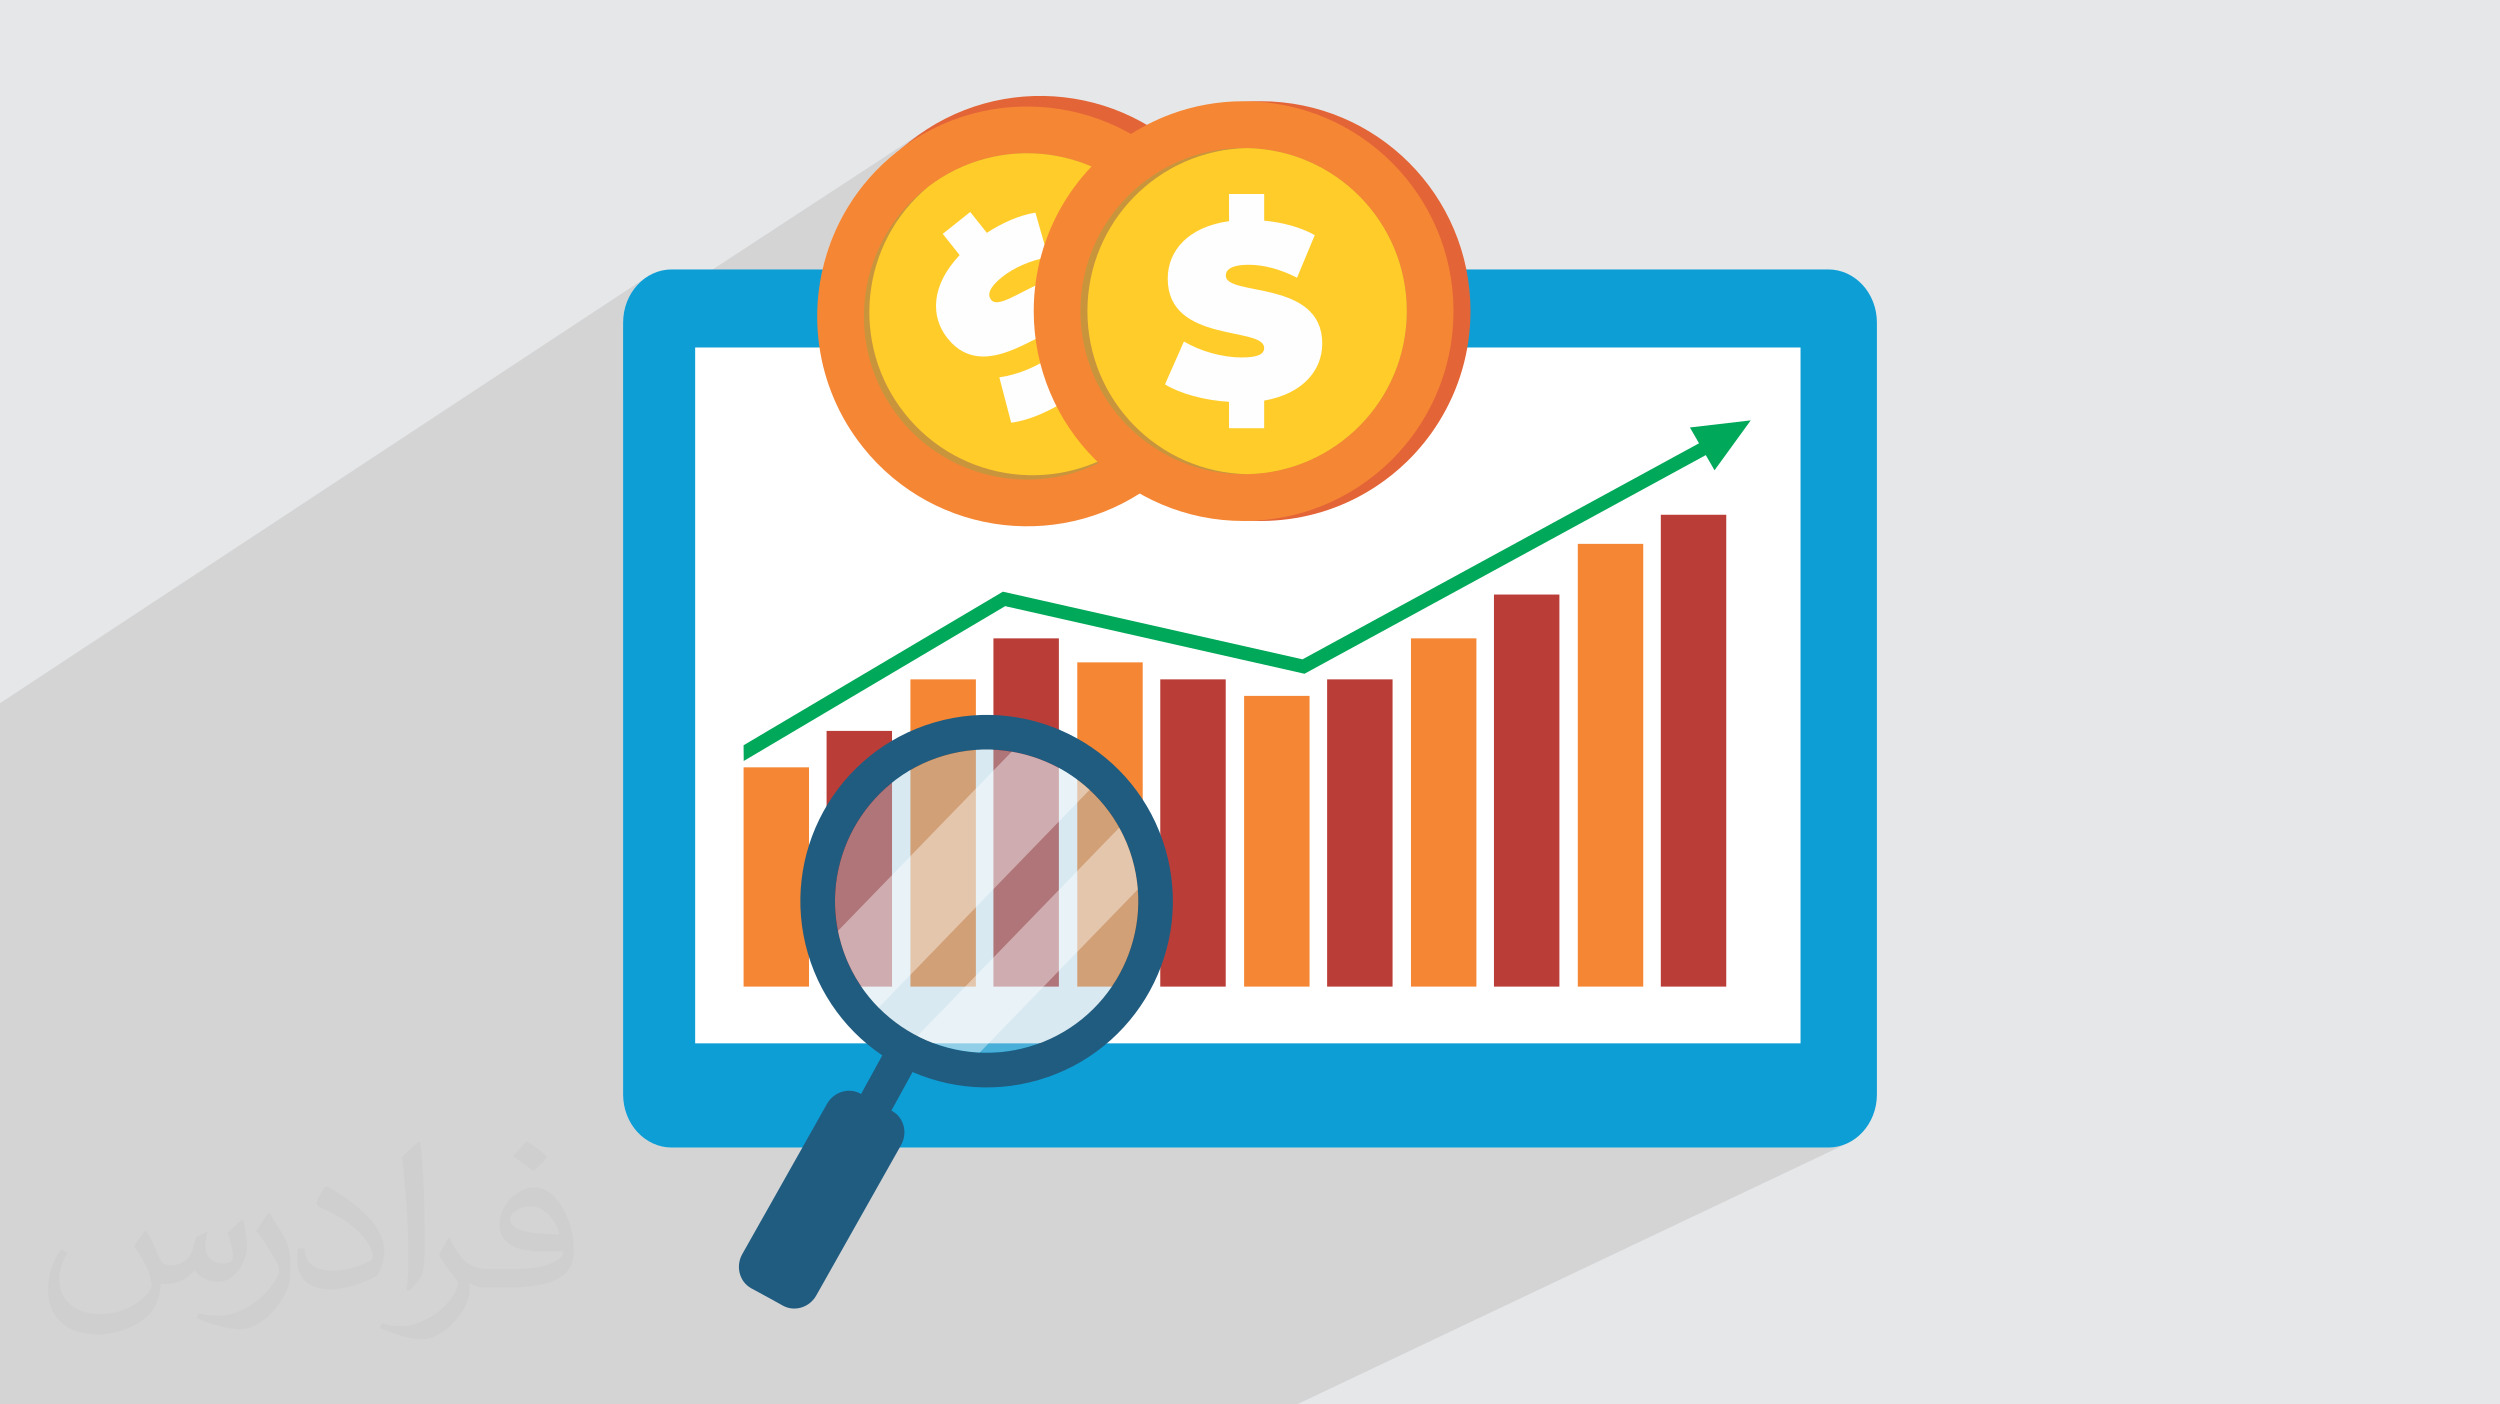 <?xml version="1.0" encoding="UTF-8"?>
<!DOCTYPE svg PUBLIC "-//W3C//DTD SVG 1.1//EN" "http://www.w3.org/Graphics/SVG/1.1/DTD/svg11.dtd">
<!-- Creator: CorelDRAW -->
<svg xmlns="http://www.w3.org/2000/svg" xml:space="preserve" width="94.192mm" height="52.917mm" version="1.1" style="shape-rendering:geometricPrecision; text-rendering:geometricPrecision; image-rendering:optimizeQuality; fill-rule:evenodd; clip-rule:evenodd"
viewBox="0 0 9419.16 5291.66"
 xmlns:xlink="http://www.w3.org/1999/xlink"
 xmlns:xodm="http://www.corel.com/coreldraw/odm/2003">
 <defs>
  <style type="text/css">
   <![CDATA[
    .fil0 {fill:#E6E7E8}
    .fil11 {fill:#FEFEFE;fill-rule:nonzero}
    .fil10 {fill:#FFCC29;fill-rule:nonzero}
    .fil5 {fill:#F58634;fill-rule:nonzero}
    .fil8 {fill:#E36437;fill-rule:nonzero}
    .fil6 {fill:#BB3D37;fill-rule:nonzero}
    .fil3 {fill:#0E9ED6;fill-rule:nonzero}
    .fil7 {fill:#00A859;fill-rule:nonzero}
    .fil13 {fill:#205C80;fill-rule:nonzero}
    .fil12 {fill:#6D6E70;fill-rule:nonzero}
    .fil9 {fill:#C8953D;fill-rule:nonzero}
    .fil4 {fill:white;fill-rule:nonzero}
    .fil2 {fill:#373435;fill-opacity:0.031}
    .fil1 {fill:#373435;fill-opacity:0.102}
    .fil14 {fill:#9EC8DD;fill-rule:nonzero;fill-opacity:0.4}
    .fil15 {fill:white;fill-rule:nonzero;fill-opacity:0.4}
   ]]>
  </style>
 </defs>
 <g id="Layer_x0020_1">
  <polygon class="fil0" points="-0,0 9419.16,0 9419.16,5291.66 -0,5291.66 "/>
  <polygon class="fil1" points="4885.66,5291.66 4849.79,5291.66 2314.61,5291.66 2230.7,5291.66 2146.67,5291.66 2139.88,5291.66 1991.87,5291.66 1722,5291.66 1562.27,5291.66 1217.77,5291.66 755.38,5291.66 244.79,5291.66 -0,5291.66 -0,3014.74 -0,2971.2 -0,2859.95 -0,2781.87 -0,2779.5 -0,2775.56 -0,2771.98 -0,2753.09 -0,2649.23 2443.53,1039.3 2428.42,1049.33 2414.31,1060.85 2401.3,1073.77 2389.47,1087.99 2378.92,1103.41 2369.74,1119.92 2362.02,1137.43 2355.85,1155.84 2351.33,1175.04 2348.56,1194.93 2347.61,1215.42 2347.61,1235.96 3477.77,496.51 3452.3,514.46 3427.33,533.55 3424.12,536.12 3420.92,538.71 3417.74,541.31 3414.57,543.92 3411.43,546.55 3408.3,549.18 3405.19,551.84 3402.09,554.5 3398.96,556.81 3395.83,559.13 3392.71,561.47 3389.6,563.82 3386.5,566.19 3383.4,568.58 3380.32,570.99 3377.24,573.42 3363.38,584.71 3349.84,596.24 3336.62,608.01 3323.72,620.02 3311.15,632.25 3298.9,644.71 3286.97,657.39 3275.37,670.27 3264.09,683.37 3253.14,696.67 3242.52,710.16 3232.22,723.85 3222.25,737.72 3212.6,751.78 3203.29,766.01 3194.3,780.41 3188.05,790.86 3181.97,801.4 3176.06,812.02 3170.32,822.71 3164.75,833.47 3159.35,844.31 3154.12,855.22 3149.07,866.2 3144.19,877.24 3139.48,888.35 3134.95,899.51 3130.6,910.74 3126.42,922.03 3122.42,933.36 3118.6,944.76 3114.96,956.2 3112.69,963.51 3110.5,970.84 3108.39,978.18 3106.35,985.54 3104.38,992.91 3102.49,1000.31 3100.67,1007.72 3098.93,1015.14 2347.61,1499.93 2347.61,4123.56 2348.56,4144.02 2351.33,4163.88 2355.85,4183.05 2362.02,4201.43 2369.74,4218.92 2378.92,4235.42 2389.47,4250.82 2401.3,4265.03 2414.31,4277.94 2428.42,4289.46 2443.53,4299.48 2459.54,4307.91 2476.37,4314.63 2493.93,4319.57 2512.11,4322.6 2530.84,4323.63 3022.94,4323.63 2866.77,4600.59 3389.58,4323.63 6888.31,4323.63 6907.04,4322.6 6925.23,4319.57 6942.79,4314.63 6959.62,4307.91 "/>
  <path class="fil2" d="M550.85 4636.82c17.98,27.25 29.64,53.44 41.02,82.55 8.46,16.94 12.95,48.16 52.65,48.16 11.63,0 28.32,-3.43 43.13,-11.63 16.66,-8.74 29.36,-21.97 35.99,-42.06l15.87 -53.44 38.63 -19.05 2.64 2.64c-5.28,20.12 -6.6,39.42 -6.6,54.51 0,44.7 38.63,61.65 69.32,61.65 17.98,0 34.14,-8.74 34.14,-25.15 0,-21.16 -8.99,-57.15 -20.65,-89.43 17.98,-17.98 35.99,-35.99 56.62,-50.55l3.17 1.6c8.99,38.1 14.02,75.67 14.02,100.81 0,24.61 -10.85,51.87 -19.84,69.6 -18.52,34.92 -51.33,62.71 -91.01,62.71 -30.15,0 -63.75,-15.09 -86.79,-43.13l-1.32 0c-21.69,27 -55.3,51.33 -109.02,51.33l-16.66 0c-2.64,35.46 -10.31,60.58 -21.97,83.08 -32,62.43 -127,106.63 -216.43,106.63 -124.36,0 -186.79,-71.7 -186.79,-167.21 0,-59 19.3,-113.77 48.95,-152.65l24.33 10.06c-18.52,35.46 -30.96,68.78 -30.96,101.6 0,89.43 72.77,132.03 156.64,132.03 77.8,0 174.09,-49.48 191.57,-106.88 -6.6,-62.71 -30.15,-92.07 -66.14,-149.22 10.85,-19.05 24.87,-38.1 42.34,-58.47l3.17 0 0 0 0 0 -0.02 -0.09zm1434.31 -336.55c26.19,16.41 51.87,35.71 76.99,57.94 -14.02,19.84 -31.5,37.85 -53.19,53.72 -25.15,-20.37 -50.27,-37.85 -75.95,-56.36 17.45,-19.58 34.67,-38.35 52.12,-55.3l0 0 0 0 0 0 0 0 0 0 0.03 0zm13.49 244.48c-42.34,0 -76.99,27.79 -76.99,48.41 0,44.2 84.66,57.94 186,57.4 -12.7,-51.87 -57.15,-105.84 -109.02,-105.84l0.01 0.03zm-95 236.55c55.04,0 103.2,-1.6 139.95,-10.85 41.02,-10.31 75.67,-30.96 75.67,-45.24 0,-3.71 0,-8.2 -1.32,-11.91 -23.01,2.11 -49.48,2.11 -72.49,2.11 -74.6,0 -131.75,-16.94 -154.25,-58.75 -5.56,-11.63 -9.52,-24.61 -9.52,-39.42 0,-40.49 17.45,-79.91 48.16,-107.16 25.65,-22.48 53.97,-36.5 82.8,-36.5 52.12,0 93.65,41.81 122.76,107.7 15.87,35.99 26.72,77.52 26.72,129.92 0,34.92 -9.52,64.29 -31.22,85.98 -40.49,39.17 -115.09,53.97 -229.39,53.97l-51.87 0 0 0 -13.49 0c-28.32,0 -48.69,-5.03 -64.82,-17.45l-2.64 0c0.79,6.6 1.32,12.95 1.32,19.05 0,25.65 -8.46,58.47 -25.65,84.66 -50.8,75.41 -105.84,108.2 -153.47,108.2 -48.16,0 -107.16,-18.52 -160.35,-42.6l9.52 -18.52c17.2,7.14 41.02,11.91 73.81,11.91 85.98,0 198.96,-82.55 212.98,-163.25 -3.17,-6.6 -8.99,-15.34 -17.2,-24.61 -25.15,-29.9 -41.02,-54.76 -55.83,-80.95 12.7,-25.15 24.33,-45.24 35.18,-63.5l4.5 -0.53c36.78,74.88 70.1,117.73 144.45,117.73l11.63 0 0 0 53.97 0 0 0 0 0 0 0 0 0 0 0 0.09 0.01zm-372.54 79.12c6.35,-34.39 6.88,-73.02 6.88,-109.02l0 -53.44c0,-99.75 -12.7,-244.73 -23.01,-339.19 17.98,-19.3 43.13,-42.06 62.97,-57.4l5.82 1.6c13.49,118.8 16.66,256.39 16.66,383.64 0,33.35 -1.32,65.89 -4.5,89.69 -1.85,30.15 -19.3,52.91 -56.62,87.83l-8.2 -3.71zm-383.38 -157.43c1.85,46.84 24.87,83.62 105.31,83.62 50.01,0 92.33,-12.95 139.17,-35.18 8.46,-3.71 12.95,-8.74 12.95,-12.95 0,-29.36 -22.48,-68.25 -60.32,-103.71 -36.78,-33.35 -85.47,-62.71 -130.96,-82.3 -15.62,-6.6 -20.65,-13.49 -20.65,-20.12 0,-13.49 17.98,-41.81 32.82,-62.18l5.03 -0.53c52.12,27.25 110.34,67.74 153.47,112.7 39.17,41.53 63.5,83.62 63.5,129.39 0,33.86 -10.31,65.61 -27,95.25 -57.15,28.83 -118.01,50.8 -178.33,50.8 -73.28,0 -123.29,-34.39 -123.29,-115.09 0,-8.74 0,-22.22 3.17,-39.7l25.15 0 0 0 0 0 0 0 0 0 0 0 -0.02 0zm-132.57 -133.1l45.52 73.56c16.66,27.25 32.28,56.9 32.28,103.71l0 59.79c0,48.41 -30.96,100.28 -80.95,151.61 -39.17,34.67 -73.81,49.48 -105.84,49.48 -47.62,0 -102.13,-14.81 -165.1,-41.81l7.14 -18.52c19.84,5.28 42.85,9.78 71.17,9.78 90.5,-0.53 183.08,-66.67 225.42,-147.37 5.03,-9.27 6.88,-17.98 6.88,-24.08 0,-9.27 -5.03,-19.58 -8.99,-28.83 -23.01,-43.38 -48.69,-83.08 -76.99,-119.86 14.81,-23.29 29.64,-45.77 45.77,-68l3.71 0.53 0 0 0 0 0 0 0 0 0 0 -0.02 0.01z"/>
  <g id="_1819744937456">
   <path class="fil3" d="M7071.55 1215.42l0 2908.15c0,110.47 -82.09,200.06 -183.24,200.06l-4357.47 0c-101.14,0 -183.23,-89.59 -183.23,-200.06l0 -2908.15c0,-110.68 82.09,-200.27 183.23,-200.27l4357.47 0c101.15,0 183.24,89.59 183.24,200.27z"/>
   <polygon class="fil4" points="6783.8,3930.97 2619.12,3930.97 2619.12,1309.21 6783.8,1309.21 "/>
   <polygon class="fil5" points="3048.12,2891.04 2801.55,2891.04 2801.55,3717.21 3048.12,3717.21 "/>
   <polygon class="fil6" points="3360.86,2753.8 3114.29,2753.8 3114.29,3717.21 3360.86,3717.21 "/>
   <polygon class="fil5" points="3676.74,2559.62 3430.16,2559.62 3430.16,3717.21 3676.74,3717.21 "/>
   <polygon class="fil6" points="3989.48,2405.11 3742.91,2405.11 3742.91,3717.21 3989.48,3717.21 "/>
   <polygon class="fil5" points="4305.35,2495.56 4058.78,2495.56 4058.78,3717.21 4305.35,3717.21 "/>
   <polygon class="fil6" points="4618.09,2559.62 4371.52,2559.62 4371.52,3717.21 4618.09,3717.21 "/>
   <polygon class="fil5" points="4933.96,2621.85 4687.4,2621.85 4687.4,3717.21 4933.96,3717.21 "/>
   <polygon class="fil6" points="5246.71,2559.62 5000.14,2559.62 5000.14,3717.21 5246.71,3717.21 "/>
   <polygon class="fil5" points="5562.58,2405.11 5316.01,2405.11 5316.01,3717.21 5562.58,3717.21 "/>
   <polygon class="fil6" points="5875.32,2240.02 5628.75,2240.02 5628.75,3717.21 5875.32,3717.21 "/>
   <polygon class="fil5" points="6191.19,2049.04 5944.63,2049.04 5944.63,3717.21 6191.19,3717.21 "/>
   <polygon class="fil6" points="6503.94,1939.43 6257.37,1939.43 6257.37,3717.21 6503.94,3717.21 "/>
   <polygon class="fil7" points="6596.18,1583.83 6367.04,1610.57 6401.31,1670.17 4907.33,2484.15 3778.53,2229.23 2801.55,2807.83 2802.04,2867.16 3787.07,2283.77 4914.85,2538.46 6426.89,1714.64 6459.76,1771.79 "/>
   <path class="fil8" d="M4538.48 659.77c95.28,119.7 150.13,258.49 166.67,400.21 7.61,64.04 7.22,128.98 -0.93,192.74 -6.32,48.93 -17.13,97.37 -32.51,144.51 -40.93,126.4 -114.4,243.78 -218.56,338.7 -13.06,12.03 -26.69,23.69 -40.88,34.99 -341.73,272.01 -839.13,215.52 -1111.15,-126.21 -45.84,-57.59 -82.51,-119.77 -109.77,-184.51 -54.14,-127.63 -72.54,-265.17 -57.04,-398.85 5.58,-49.17 15.79,-97.67 30.74,-145.01 18.94,-61.17 45.55,-120.25 79.33,-175.79 47.04,-77.27 108.16,-147.46 182.95,-206.99 341.73,-272.02 839.14,-215.51 1111.15,126.21z"/>
   <path class="fil5" d="M4488.4 699.63c95.28,119.7 150.13,258.49 166.67,400.22 7.61,64.04 7.21,128.97 -0.93,192.74 -6.33,48.93 -17.13,97.36 -32.51,144.51 -40.93,126.39 -114.4,243.78 -218.57,338.69 -13.05,12.04 -26.68,23.69 -40.87,34.99 -341.72,272.01 -839.13,215.52 -1111.15,-126.21 -45.84,-57.59 -82.51,-119.76 -109.78,-184.5 -54.14,-127.63 -72.53,-265.17 -57.04,-398.85 5.59,-49.18 15.8,-97.67 30.75,-145.02 18.94,-61.16 45.54,-120.25 79.33,-175.79 47.04,-77.26 108.16,-147.46 182.95,-206.99 341.73,-272.01 839.14,-215.51 1111.15,126.21z"/>
   <path class="fil9" d="M4350.68 809.26c208.62,262.1 168.64,642.18 -88.03,855.22 -3.08,3 -6.58,5.78 -10.09,8.58 -265.6,211.41 -652.37,167.49 -863.79,-98.12 -211.42,-265.59 -167.49,-652.37 98.11,-863.79 3.5,-2.79 7.01,-5.59 10.62,-7.9 265.18,-202.36 644.55,-156.08 853.18,106.01z"/>
   <path class="fil10" d="M4350.68 809.26c208.62,262.1 168.64,642.18 -88.03,855.22 -265.22,202.66 -644.58,156.39 -853.35,-105.88 -208.76,-262.27 -168.78,-642.35 88.2,-855.35 265.18,-202.36 644.55,-156.08 853.18,106.01z"/>
   <path class="fil11" d="M4140.22 1407.57l64.9 81.54 -103.59 82.45 -61.99 -77.88c-76.95,54.08 -163.98,90.95 -229.68,98.85l-44.75 -170.77c71.29,-9.93 150.54,-43.03 207.11,-88.06 49.22,-39.18 58.65,-63.5 44.62,-81.12 -51.45,-64.63 -294.22,213.8 -446.84,22.07 -66.06,-82.99 -61.38,-200.72 45.65,-313.5l-63.73 -80.06 103.58 -82.46 62.56 78.59c58.44,-38.13 122.44,-66.27 183.04,-76.08l47.82 167.11c-71.15,14.65 -128.84,40.17 -173.64,75.83 -50.7,40.36 -55.16,67.88 -41.12,85.53 49.12,61.7 292.46,-216.02 443.32,-26.5 63.14,79.33 60.8,194 -37.26,304.46z"/>
   <path class="fil8" d="M5540.28 1172.17c0,152.99 -43.53,295.74 -118.85,416.93 -33.93,54.84 -74.68,105.4 -120.77,150.21 -35.42,34.35 -74.04,65.51 -115.43,92.82 -110.74,73.39 -241.32,119.49 -381.93,128.87 -17.72,1.28 -35.64,1.92 -53.77,1.92 -436.78,0 -790.76,-353.98 -790.76,-790.75 0,-73.61 10.03,-145.09 29.02,-212.73 37.13,-133.57 108.39,-252.64 203.77,-347.58 34.99,-35 73.19,-66.57 114.37,-94.31 52.91,-36.05 110.52,-65.72 171.55,-88.13 84.92,-31.15 176.45,-48.01 272.05,-48.01 436.77,0 790.75,353.99 790.75,790.76z"/>
   <path class="fil5" d="M5476.27 1172.17c0,152.99 -43.53,295.74 -118.85,416.93 -33.93,54.84 -74.68,105.4 -120.77,150.21 -35.42,34.35 -74.04,65.51 -115.44,92.82 -110.73,73.39 -241.32,119.49 -381.93,128.87 -17.71,1.28 -35.63,1.92 -53.77,1.92 -436.77,0 -790.75,-353.98 -790.75,-790.75 0,-73.61 10.03,-145.09 29.02,-212.73 37.12,-133.57 108.39,-252.64 203.77,-347.58 35,-35 73.18,-66.57 114.36,-94.31 52.92,-36.05 110.53,-65.72 171.56,-88.13 84.92,-31.15 176.46,-48.01 272.04,-48.01 436.78,0 790.76,353.99 790.76,790.76z"/>
   <path class="fil9" d="M5300.24 1172.17c0,334.99 -268,607.47 -601.5,614.3 -4.26,0.42 -8.75,0.42 -13.23,0.42 -339.47,0 -614.72,-275.24 -614.72,-614.72 0,-339.47 275.25,-614.73 614.72,-614.73 4.48,0 8.97,0 13.23,0.44 333.5,6.83 601.5,279.31 601.5,614.29z"/>
   <path class="fil10" d="M5300.24 1172.17c0,334.99 -268,607.47 -601.5,614.3 -333.71,-6.62 -601.7,-279.09 -601.7,-614.3 0,-335.21 267.99,-607.68 601.7,-614.29 333.5,6.83 601.5,279.31 601.5,614.29z"/>
   <path class="fil11" d="M4762.95 1509.21l0 104.22 -132.39 0 0 -99.54c-93.88,-5.62 -184.94,-30.97 -241.26,-65.71l71.33 -161.48c61.97,36.63 144.59,60.09 216.89,60.09 62.91,0 85.43,-13.16 85.43,-35.68 0,-82.61 -363.35,-15.95 -363.35,-261.02 0,-106.07 76.99,-195.27 230.96,-216.85l0 -102.33 132.39 0 0 100.45c69.48,6.56 137.08,24.4 190.6,54.46l-66.65 160.54c-64.8,-32.86 -125.83,-48.81 -183.09,-48.81 -64.8,0 -85.44,18.75 -85.44,41.3 0,78.87 363.35,13.13 363.35,255.36 0,101.39 -73.24,189.66 -218.77,215z"/>
   <polygon class="fil12" points="3416.88,3942.55 3250.15,4246.32 "/>
   <polygon class="fil13" points="3307.26,4277.68 3193.05,4215 3359.79,3911.22 3473.99,3973.91 "/>
   <path class="fil13" d="M3076.1 4879.6c-25.17,46.4 -82.07,64 -126.1,39.75l-41.59 -23.1 -3.38 -1.87 -74.46 -40.43c-44.41,-24.26 -59.63,-81.97 -34.4,-128.15l319.01 -565.76c25.69,-46.31 82.21,-63.92 126.48,-39.74l80.24 44.2 0.24 -0.06 38.94 21.26c44.41,24.27 59.64,81.98 34.03,128.14l-319.01 565.76z"/>
   <path class="fil14" d="M4265.75 3235.39c11.18,38.36 17.94,77.09 20.99,115.56 20.81,263.97 -145.53,515.95 -409.86,592.94 -62.12,18.1 -124.78,25.04 -185.82,22.02 -83,-3.87 -162.69,-25.9 -234.52,-62.86 -54.06,-27.23 -103.11,-63.6 -145.98,-106.76 -64.7,-65.28 -114.33,-147.16 -141.77,-241.39 -4.62,-15.85 -8.4,-31.93 -11.64,-47.72 -57.55,-287.65 113.78,-576.82 400.22,-660.25 85.47,-24.9 172.07,-28.86 254.4,-14.84 109.91,18.64 211.87,69 293.38,143.87 43.94,40.57 81.83,88.34 111.63,142.53 20.46,36.1 36.83,75.21 48.97,116.9z"/>
   <path class="fil13" d="M3521.04 2721.64c-372.05,108.36 -585.8,497.81 -477.44,869.85 108.36,372.06 497.81,585.81 869.86,477.45 372.05,-108.37 585.81,-497.81 477.44,-869.87 -108.36,-372.05 -497.81,-585.8 -869.86,-477.43zm-352.36 833.42l0 0c-88.1,-302.48 86.31,-620.24 388.8,-708.34 302.48,-88.11 620.24,86.3 708.34,388.78 88.1,302.48 -86.31,620.25 -388.79,708.35 -302.48,88.1 -620.25,-86.31 -708.35,-388.79z"/>
   <path class="fil15" d="M4105.15 2975.96l-794.59 820.33c-64.7,-65.28 -114.33,-147.16 -141.77,-241.39 -4.62,-15.85 -8.4,-31.93 -11.64,-47.72l654.62 -675.09c109.91,18.64 211.87,69 293.38,143.87z"/>
   <path class="fil15" d="M4265.75 3235.39c11.18,38.36 17.94,77.09 20.99,115.56l-595.68 614.96c-83,-3.87 -162.69,-25.9 -234.52,-62.86l760.24 -784.56c20.46,36.1 36.83,75.21 48.97,116.9z"/>
  </g>
 </g>
</svg>
